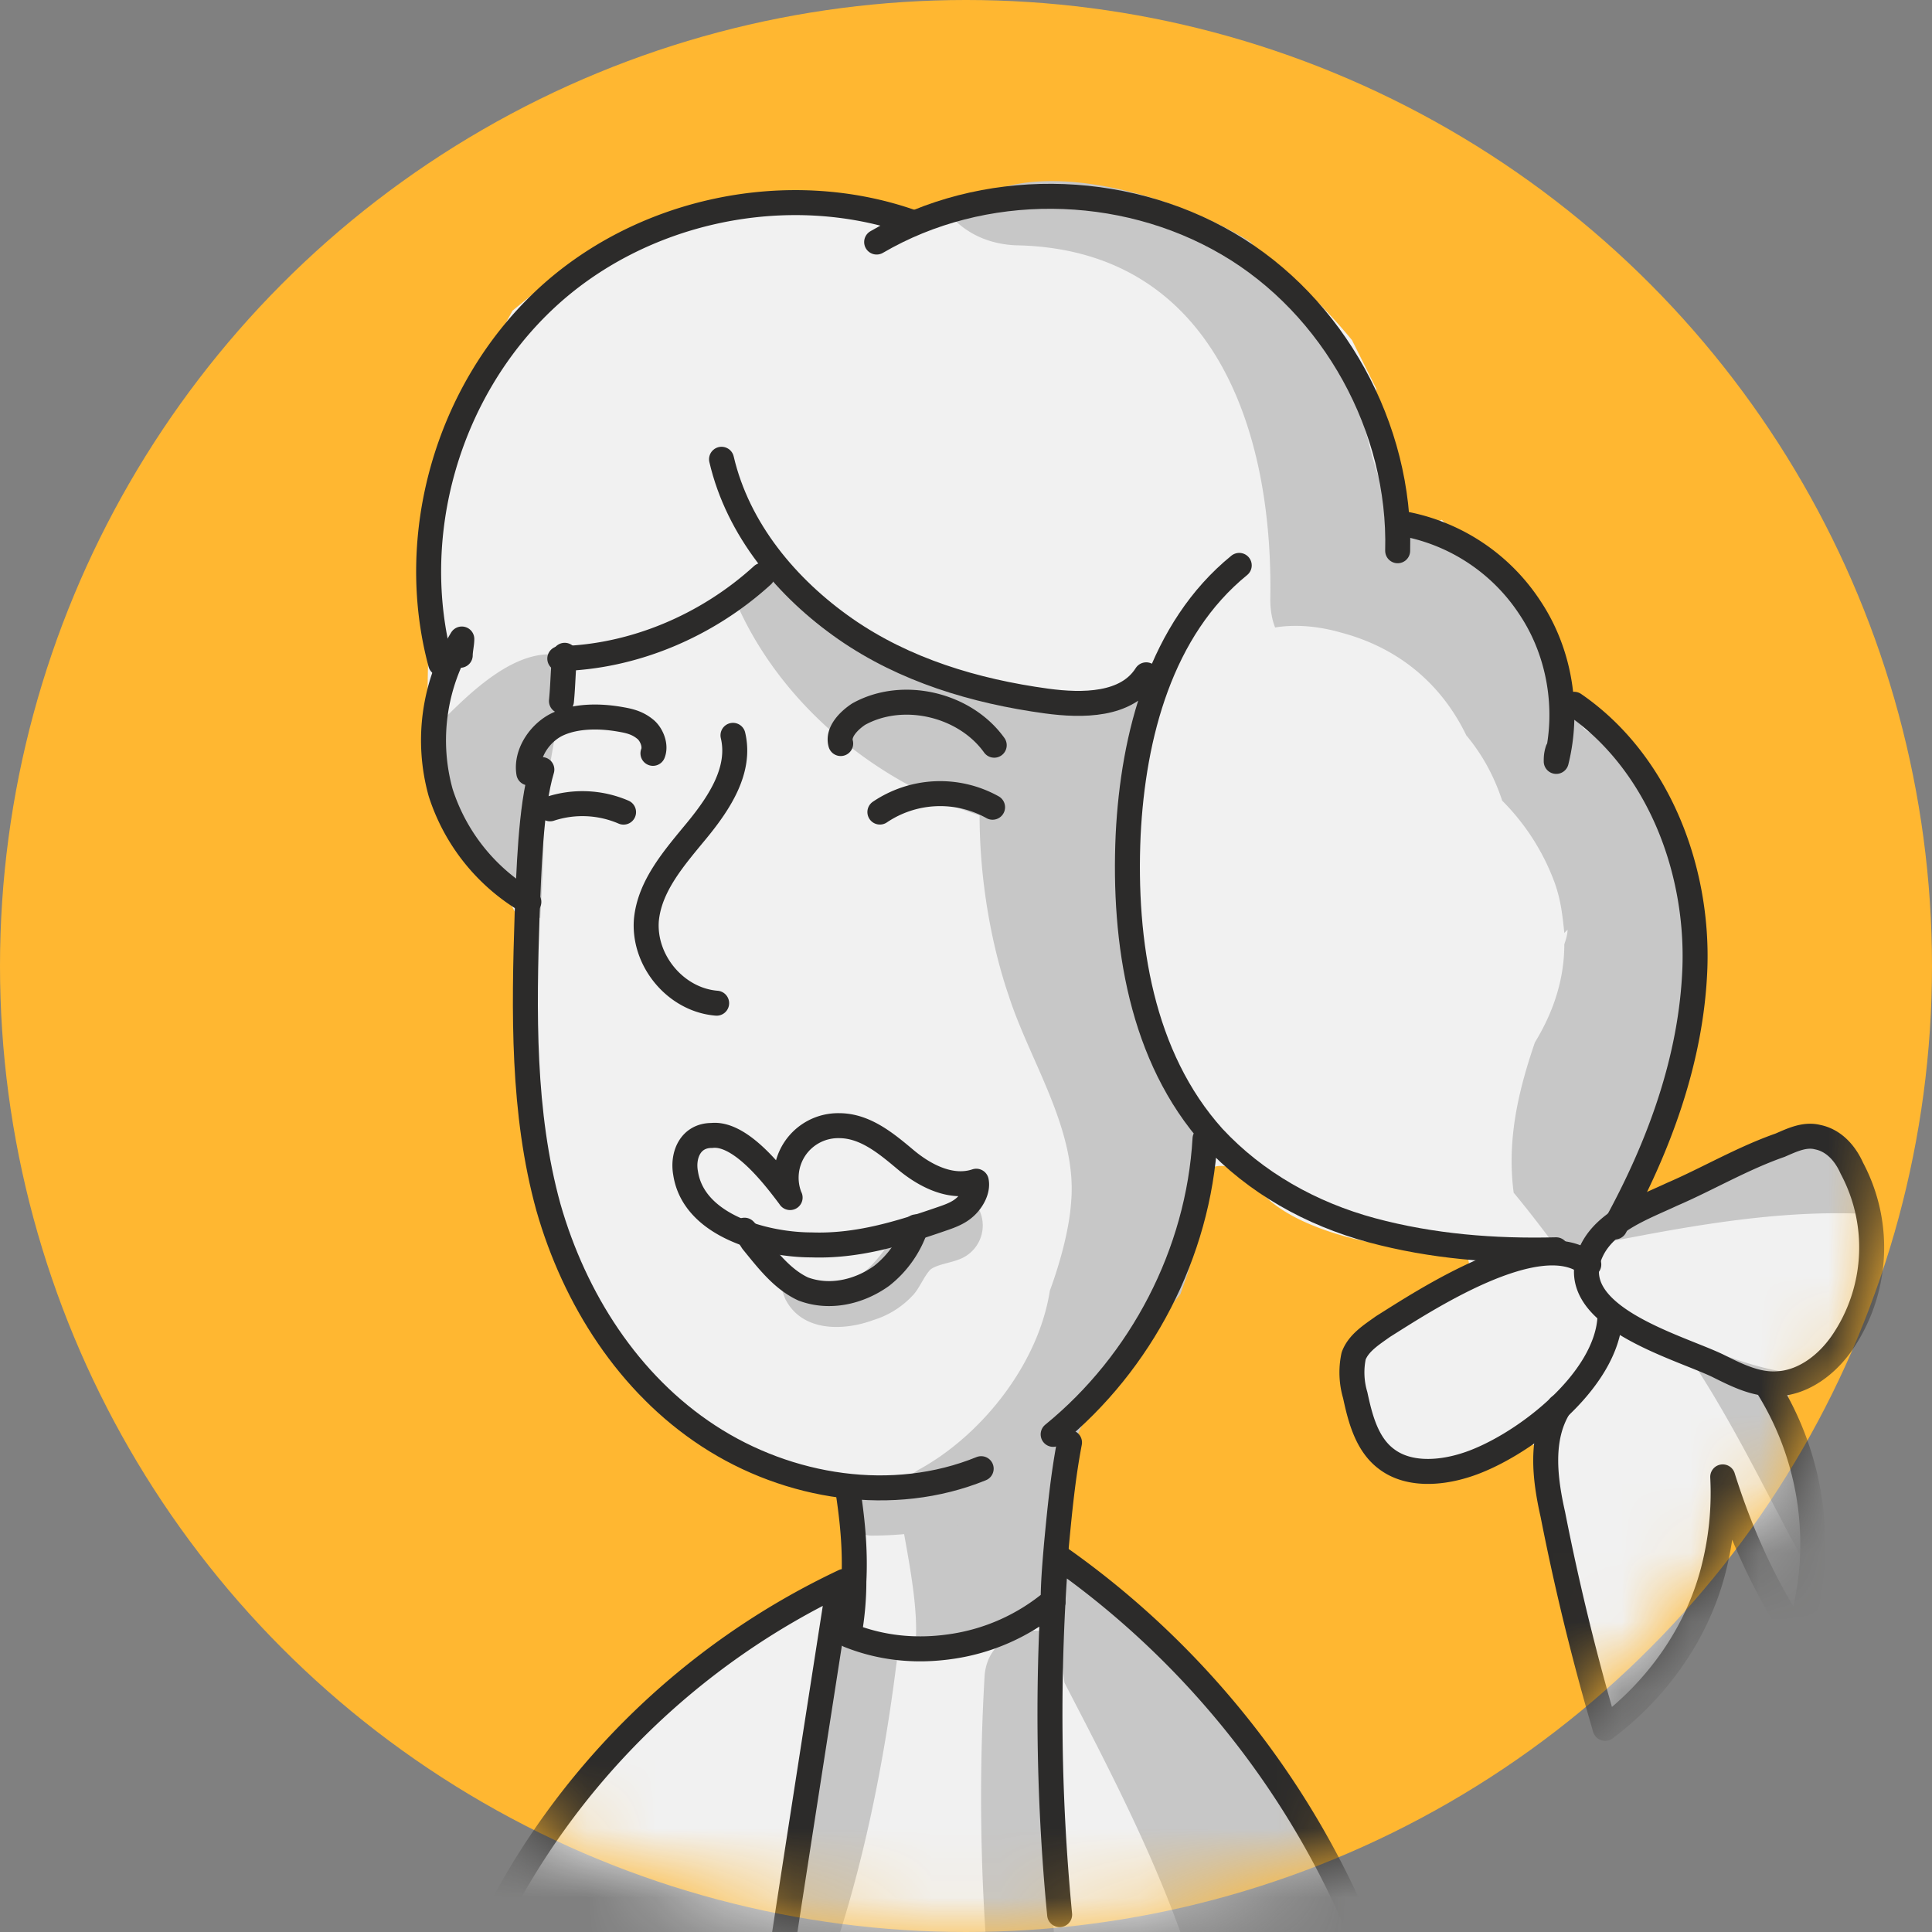 <svg width="28" height="28" fill="none" xmlns="http://www.w3.org/2000/svg"><rect width="100%" height="100%" fill="#808080" stroke="none"/><circle cx="14" cy="14" r="14" fill="#FFB731"/><mask id="a" mask-type="alpha" maskUnits="userSpaceOnUse" x="0" y="0" width="28" height="28"><circle cx="14" cy="14" r="14" fill="#FFB731"/></mask><g mask="url(#a)"><path d="M26.056 20.599c0 .568.379 1.042.403 1.728v.024c-.071.52-.237.994-.45 1.467a.525.525 0 00-.308-.686c-.095-.142-.166-.26-.284-.379h-.024v-.213c0-.402-.615-.402-.639 0 0 .26 0 .52-.023.781-.024.024-.071.048-.095.071-.497.568-.9 1.231-1.468 1.728-.284-1.278-.686-2.533-.757-3.835-.024-.568-.923-.568-.9 0v.024h-.023c-.284-.024-.592.047-.876.071h-.166c-.118-.047-.237-.095-.355-.165-.047-.024-.07-.048-.095-.072-.213-.45-.402-.899-.52-1.349.497-.497 1.207-.734 1.704-1.23.331-.308-.166-.805-.497-.498 0 0-.024 0-.024.024h-.023c-.687 0-1.941-.284-2.391-.852-.048-.048-.095-.095-.166-.119-.166-.284-.64-.331-.71.071-.142.829-.402 1.61-.852 2.32-.332.497-.805.781-.994 1.35-.143.425-.19.875-.095 1.278-.213.213-.119.662.26.662h.071c.048.048.119.119.19.166.757.592 1.325.876 1.87 1.728.118.213.26.403.378.616.26.45.545.9.829 1.325.07.119.142.237.213.355.237.403.473.829.663 1.255-.071.023-.142.047-.213.047-.758.19-1.539.332-2.32.426-.663.071-1.326.119-1.989.142-.284 0-.591.024-.875.024-.521 0-1.018 0-1.539-.024l-.97-.07c-.26-.024-.521-.048-.805-.095a14.026 14.026 0 01-2.58-.592c-.45-.142-.876-.284-1.326-.426.308-.521.592-1.066.947-1.563.355-.52.686-.946 1.089-1.325.331-.284.71-.545 1.065-.805.615-.426 2.272-.71 2.036-1.752 0-.047-.024-.07-.024-.094 0-.332-.19-.64-.616-.616-.568.048-1.183-.378-1.633-.663-.284-.189-.568-.378-.828-.591 0 0-.024-.024-.024-.048-.805-1.041-1.042-2.248-1.539-3.408-.118-.924-.118-1.776-.118-2.604.024-.947-.308-1.255-.876-1.918-.686-.828-.568-2.177-.544-3.219a.81.81 0 00-.095-.426c.024-.402.071-.805.118-1.184.142-1.207.64-1.94 1.184-2.958.781-.64 1.68-1.373 2.722-1.492.876-.094 2.012 0 2.84.237.427.118.758-.047.971-.331.237-.095.45-.166.734-.166.64-.024 1.278.19 1.917.213.095 0 .166 0 .237-.047 1.065.378 1.965 1.065 2.746 2.012l.355.71a.486.486 0 000 .26c.024.095.047.19.047.284V6.35c.024.142.048.284.142.402-.023.048-.023.095-.023.142v.024c0 .331.284.663.639.64.047 0 .095 0 .142-.025.118.119.26.237.379.356.686.615.947 1.278 1.396 2.059.426.734 1.09 1.184 1.397 2.012.308.805.331 1.704.26 2.556a.335.335 0 00.166.356c-.071.26-.166.544-.19.828a1.771 1.771 0 00-.118.379c-.166.166-.166.355-.118.52-.071.072-.166.143-.237.214l-.142.07c-.284.119-.118.521.166.521.095.024.19 0 .26-.07l.048-.048c.71-.331 1.396-.686 2.13-.852.19.402.426.781.757 1.041 0 0 .024 0 .024.024 0 .402 0 .805-.118 1.184-.166.497-.545.78-.781 1.207-.024.047-.048.07-.048.118h-.047c-.284.024-.308.521-.024.592z" fill="#F1F1F1"/><path d="M16.54 14.184c-.401-1.538-.046-2.793.19-4.213-.023-.024-.047-.047-.07-.095-.877.284-1.895.237-2.7 0-.875-.26-1.893-.947-2.674-1.799-.166.237-.403.403-.663.545.616 1.515 2.012 2.698 3.574 3.195 0 .923.166 1.87.427 2.628.307.947.994 1.94.899 2.982-.024.355-.142.829-.308 1.279-.165 1.065-.994 2.106-1.917 2.603-.095.071-.19.119-.308.166v.024c.071.71.379 1.775.26 2.485v.095c.356-.142.734-.26 1.09-.45.354-.19.662-.379 1.017-.497 0-.473 0-.947.024-1.397.095-1.254.97-2.035 1.728-2.982.047-.142.118-.308.142-.45.19-.615.166-1.278.355-1.894a6.249 6.249 0 01-1.065-2.225zM19.428 9.166c.9.236 1.491.804 1.822 1.49.237.285.403.593.521.948.331.331.592.734.758 1.183.094.26.118.497.142.734l.047-.047c0 .07-.024.142-.047.213 0 .52-.166.994-.426 1.42-.26.758-.403 1.444-.308 2.178.236.284.45.568.663.852 1.467-.284 2.958-.616 4.45-.544-.142-.498-.426-.924-.947-1.184 0 0-.024 0-.024-.024-.497.142-.97.426-1.42.71-.118.095-.26.071-.331 0-.048.048-.095.071-.142.095-.071.071-.119.142-.213.19-.071.047-.166.07-.237 0-.047-.048-.071-.166 0-.237.07-.071.142-.119.213-.19 0-.023 0-.023.024-.047.07-.118.142-.237.189-.355.07-.26.118-.544.213-.805a.93.93 0 01.071-.331c.355-.64.166-1.8-.024-2.462-.236-.876-.686-1.61-1.254-2.296a.38.38 0 01-.332-.355c-.189-1.09-.923-1.894-1.822-2.51a.718.718 0 01-.734-.283c-.403-.545-.426-1.255-.687-1.894-.331-.781-.923-1.444-1.467-2.107-1.018-.64-2.936-1.23-3.953-.64a1.421 1.421 0 01-.474.167c.213.284.545.497 1.018.52 2.84.048 3.74 2.628 3.693 5.137 0 .142.023.284.07.402.285-.047.616-.023.948.072zM25.938 22.256c.166.284.284.591.426.9h.024c.024-.9-.095-1.776-.45-2.628-.118-.26.071-.497.284-.616-.402 0-.805-.118-1.207-.26-.095-.024-.402-.071-.639-.142.592.852 1.089 1.846 1.562 2.746zM15.333 28.79c-.284 0-.591.023-.875.023a.801.801 0 01-.143-.355 30.258 30.258 0 01-.047-4.143c.024-.591.64-.804 1.042-.615-.024 1.184-.142 2.367-.095 3.55.047.498.071 1.018.118 1.54zM12.99 24.126c-.19 1.515-.52 3.125-1.042 4.545v.024c-.26-.024-.52-.048-.804-.095.331-1.657.639-3.338.9-4.995v-.07c.046.046.117.117.212.165.19.118.426.166.64.142h.07a.532.532 0 01.024.284z" fill="#C7C7C7"/><path d="M13.653 21.427a4.784 4.784 0 01-1.018.118c-.45 0-.45.71 0 .71.403 0 .805-.047 1.207-.142.45-.118.26-.805-.189-.686zM6.268 10.586c-.119.733.189 1.467.686 2.012.284.236.592.45.876.71.024-.403.047-.805.047-1.207 0-.9.26-1.657.332-2.533V9.52c-.687-.213-1.42.545-1.847.97l-.07.072-.024.024zM14.102 17.403c-.19.142-.402.237-.663.308-.307.095-.426.166-.639.426-.284.379-.663.663-1.183.52a.8.8 0 01-.285-.141c-.023.095 0 .19.048.308.237.473.828.473 1.278.307a1.29 1.29 0 00.568-.355c.095-.094.166-.284.26-.378.095-.072.285-.095.403-.142a.524.524 0 00.213-.853zM19.64 28.221a19.05 19.05 0 01-2.319.426c-.45-1.491-1.207-2.935-1.894-4.26-.07-.592-.165-1.184-.094-1.752.828.828 1.846 1.444 2.627 2.343.071.071.142.166.213.26.284.356.568.734.805 1.113.071.19.142.379.213.545.19.45.332.875.45 1.325z" fill="#C7C7C7"/><path d="M10.623 10.657c.118.497-.19.97-.52 1.373-.332.403-.687.805-.735 1.302-.047.592.427 1.16 1.018 1.207M11.45 17.356a.758.758 0 01.072-.71.755.755 0 01.639-.332c.379 0 .686.26.97.498.284.236.663.426 1.018.307.024.119-.047.26-.142.355-.094.095-.213.142-.355.19-.615.213-1.23.402-1.893.378-.64 0-1.705-.26-1.823-1.041-.047-.26.07-.545.379-.545.426-.047.923.616 1.136.9z" stroke="#2C2B2A" stroke-width=".362" stroke-miterlimit="10" stroke-linecap="round" stroke-linejoin="round"/><path d="M10.79 17.829c.046.047.07.094.117.165.213.26.427.545.734.687.379.142.805.047 1.136-.19a1.5 1.5 0 00.498-.71" stroke="#2C2B2A" stroke-width=".362" stroke-miterlimit="10" stroke-linecap="round" stroke-linejoin="round"/><path d="M14.22 21.285c-1.277.52-2.792.284-3.952-.474-1.16-.757-1.941-1.988-2.32-3.314-.379-1.373-.355-2.84-.308-4.26.024-.569.048-1.54.213-2.084M15.263 20.788c1.278-1.041 2.106-2.627 2.201-4.284M17.96 8.194c-1.136.924-1.538 2.462-1.61 3.906-.07 1.562.19 3.22 1.232 4.38.615.662 1.42 1.112 2.296 1.349.876.236 1.775.307 2.675.284M20.256 7.982c.048-1.776-.923-3.551-2.462-4.45-1.538-.9-3.55-.924-5.089-.024M10.457 6.656c.237 1.018.947 1.87 1.799 2.462.852.592 1.87.9 2.912 1.042.52.07 1.16.07 1.444-.38" stroke="#2C2B2A" stroke-width=".362" stroke-miterlimit="10" stroke-linecap="round" stroke-linejoin="round"/><path d="M13.227 3.224c-1.8-.64-3.953-.19-5.35 1.136C6.48 5.685 5.889 7.768 6.386 9.615M11.049 8.338c-.805.734-1.87 1.183-2.936 1.207M20.281 7.58a2.789 2.789 0 011.894 1.23c.426.64.568 1.468.379 2.225 0-.047 0-.095.023-.166M22.813 10.207c1.207.829 1.799 2.367 1.751 3.811-.047 1.326-.52 2.604-1.16 3.764" stroke="#2C2B2A" stroke-width=".362" stroke-miterlimit="10" stroke-linecap="round" stroke-linejoin="round"/><path d="M25.796 16.598c.166-.071.355-.166.545-.118.237.047.402.236.497.45a2.44 2.44 0 01-.142 2.532c-.213.308-.545.568-.923.592-.308.024-.592-.118-.876-.26-.592-.285-2.296-.734-1.823-1.681.213-.426.758-.616 1.16-.805.497-.213 1.018-.52 1.562-.71z" stroke="#2C2B2A" stroke-width=".362" stroke-miterlimit="10" stroke-linecap="round" stroke-linejoin="round"/><path d="M23.334 19.06c-.024.97-1.326 1.94-2.107 2.178-.378.118-.828.142-1.136-.095-.284-.213-.379-.592-.45-.923a1.157 1.157 0 01-.023-.568c.07-.19.26-.308.426-.427.568-.355 2.272-1.49 2.982-.899" stroke="#2C2B2A" stroke-width=".362" stroke-miterlimit="10" stroke-linecap="round" stroke-linejoin="round"/><path d="M22.6 20.386c-.284.45-.213 1.041-.095 1.562a34.82 34.82 0 00.758 3.101c.757-.568 1.325-1.373 1.562-2.272.118-.45.166-.9.142-1.373.26.828.615 1.61 1.089 2.32a4.301 4.301 0 00-.45-3.646M12.28 21.545c.071.45.119.9.095 1.373 0 .26-.024.52-.071.781M15.263 23.226c0-.284.023-.544.047-.828.047-.498.095-.995.19-1.492M12.303 23.7c.473.189.97.236 1.467.165a2.942 2.942 0 001.492-.663M12.184 10.776c-.047-.166.118-.332.26-.426.64-.356 1.54-.143 1.965.45M9.463 10.918c.047-.118-.024-.284-.118-.355-.119-.095-.237-.118-.38-.142-.283-.047-.615-.047-.875.071s-.473.426-.426.71M8.137 10.16c.023-.237.023-.45.047-.663M14.385 11.699a1.562 1.562 0 00-1.633.07M9.037 11.77a1.505 1.505 0 00-1.065-.048M6.67 9.497c0-.07.023-.165.023-.236a2.831 2.831 0 00-.307 2.225 2.826 2.826 0 001.278 1.586M15.404 22.611c2.13 1.515 3.764 3.693 4.593 6.155-.024-.047-.072-.095-.095-.118M12.232 22.919a10.885 10.885 0 00-5.136 5.066M12.137 23.085c-.284 1.823-.568 3.645-.852 5.492M15.31 22.47a30.237 30.237 0 00.047 5.278" stroke="#2C2B2A" stroke-width=".362" stroke-miterlimit="10" stroke-linecap="round" stroke-linejoin="round"/></g></svg>